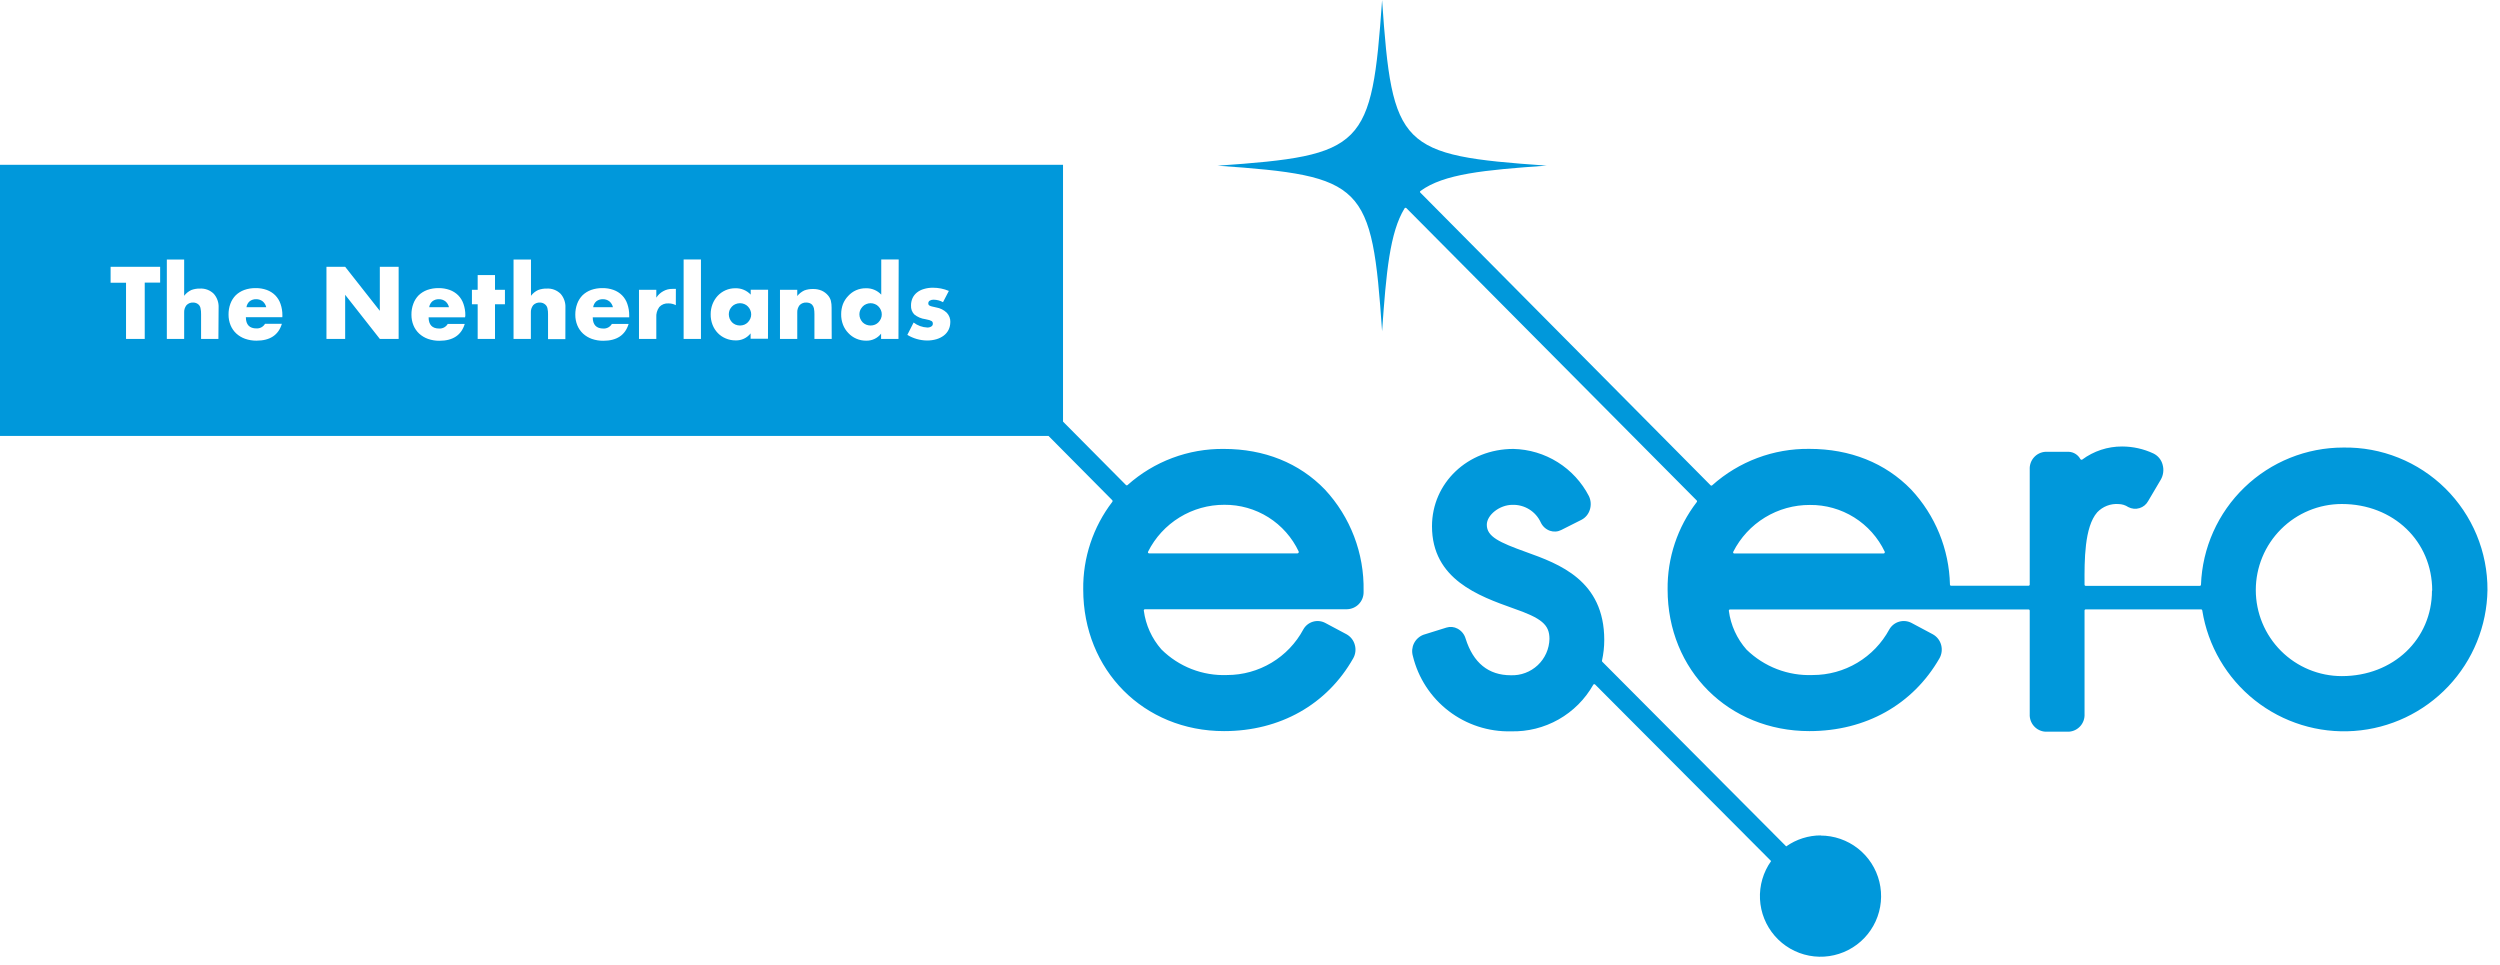 <svg width="158" height="61" viewBox="0 0 158 61" fill="none" xmlns="http://www.w3.org/2000/svg">
<g clip-path="url(#clip0_7075_253)">
<path d="M47.418 19.595C47.457 19.681 47.477 19.776 47.475 19.87C47.477 19.964 47.457 20.057 47.418 20.143C47.381 20.226 47.33 20.302 47.267 20.368C47.204 20.432 47.128 20.484 47.045 20.519C46.957 20.554 46.864 20.572 46.77 20.573C46.673 20.572 46.577 20.554 46.487 20.519C46.403 20.484 46.327 20.432 46.262 20.368C46.2 20.3 46.151 20.223 46.114 20.139C46.079 20.049 46.061 19.954 46.061 19.857C46.061 19.765 46.08 19.674 46.114 19.588C46.151 19.508 46.201 19.434 46.262 19.37C46.325 19.303 46.402 19.252 46.487 19.219C46.577 19.181 46.672 19.162 46.77 19.162C46.864 19.162 46.958 19.181 47.045 19.219C47.129 19.252 47.205 19.303 47.267 19.37C47.331 19.434 47.383 19.511 47.418 19.595ZM55.52 19.37C55.459 19.303 55.383 19.252 55.298 19.219C55.211 19.181 55.118 19.162 55.023 19.162C54.928 19.162 54.834 19.181 54.747 19.219C54.662 19.252 54.585 19.303 54.522 19.37C54.462 19.435 54.411 19.509 54.371 19.588C54.334 19.673 54.314 19.765 54.314 19.857C54.313 19.954 54.331 20.05 54.368 20.139C54.404 20.223 54.454 20.3 54.516 20.368C54.58 20.432 54.657 20.484 54.741 20.519C54.831 20.554 54.926 20.572 55.023 20.573C55.117 20.572 55.211 20.554 55.298 20.519C55.382 20.484 55.457 20.432 55.52 20.368C55.583 20.302 55.634 20.226 55.671 20.143C55.711 20.057 55.73 19.964 55.728 19.87C55.73 19.776 55.71 19.681 55.671 19.595C55.636 19.511 55.585 19.434 55.52 19.37ZM38.103 18.91C37.954 18.904 37.808 18.95 37.69 19.041C37.579 19.137 37.507 19.271 37.488 19.417H38.738C38.706 19.273 38.629 19.143 38.516 19.047C38.398 18.955 38.252 18.906 38.103 18.91ZM27.74 18.91C27.591 18.904 27.445 18.95 27.327 19.041C27.216 19.137 27.144 19.271 27.125 19.417H28.375C28.343 19.273 28.265 19.143 28.153 19.047C28.035 18.955 27.889 18.906 27.74 18.91ZM16.191 18.91C16.042 18.904 15.896 18.95 15.778 19.041C15.667 19.137 15.595 19.271 15.576 19.417H16.826C16.795 19.273 16.717 19.143 16.604 19.047C16.487 18.955 16.341 18.906 16.191 18.91ZM83.734 30.939C85.349 32.676 86.226 34.973 86.179 37.345V37.429C86.18 37.71 86.07 37.98 85.874 38.182C85.677 38.383 85.409 38.498 85.128 38.504H72.363C72.352 38.503 72.341 38.506 72.331 38.51C72.321 38.515 72.312 38.522 72.306 38.531C72.298 38.539 72.293 38.548 72.29 38.559C72.287 38.569 72.287 38.58 72.289 38.591C72.408 39.501 72.795 40.354 73.401 41.043C73.946 41.584 74.596 42.007 75.311 42.286C76.027 42.564 76.792 42.693 77.559 42.662C78.547 42.66 79.515 42.392 80.362 41.884C81.209 41.377 81.903 40.65 82.37 39.78C82.501 39.544 82.72 39.368 82.98 39.291C83.239 39.215 83.518 39.243 83.757 39.37L85.101 40.086C85.229 40.157 85.341 40.253 85.431 40.368C85.522 40.484 85.587 40.616 85.625 40.758C85.665 40.898 85.676 41.046 85.659 41.191C85.642 41.336 85.596 41.477 85.524 41.604C83.868 44.53 80.892 46.206 77.361 46.206C72.286 46.206 68.46 42.357 68.46 37.254C68.435 35.254 69.083 33.303 70.3 31.715C70.311 31.701 70.318 31.684 70.318 31.666C70.318 31.648 70.311 31.631 70.3 31.617L66.269 27.553H0V10.415H67.183V26.646L71.16 30.653C71.174 30.667 71.193 30.675 71.212 30.675C71.232 30.675 71.251 30.667 71.264 30.653C72.936 29.16 75.106 28.347 77.348 28.372C79.904 28.372 82.114 29.259 83.734 30.939ZM10.121 16.861H6.99V17.868H7.965V21.419H9.147V17.862H10.121V16.861ZM13.816 19.447C13.833 19.128 13.726 18.816 13.517 18.574C13.402 18.458 13.263 18.368 13.11 18.31C12.957 18.253 12.794 18.228 12.63 18.238C12.447 18.234 12.265 18.265 12.093 18.329C11.914 18.411 11.758 18.537 11.639 18.695V16.401H10.544V21.419H11.639V19.763C11.628 19.591 11.681 19.421 11.787 19.286C11.842 19.229 11.909 19.185 11.982 19.156C12.056 19.128 12.135 19.116 12.214 19.121C12.338 19.12 12.458 19.166 12.55 19.249C12.612 19.309 12.654 19.386 12.671 19.471C12.699 19.596 12.712 19.725 12.708 19.854V21.419H13.803L13.816 19.447ZM17.847 19.938C17.851 19.69 17.811 19.443 17.73 19.209C17.661 19.003 17.546 18.816 17.394 18.661C17.243 18.512 17.062 18.398 16.863 18.325C16.636 18.244 16.395 18.204 16.154 18.208C15.911 18.205 15.668 18.244 15.439 18.325C15.237 18.399 15.053 18.513 14.898 18.661C14.749 18.812 14.635 18.993 14.562 19.192C14.48 19.413 14.44 19.648 14.444 19.884C14.442 20.114 14.485 20.342 14.572 20.556C14.653 20.753 14.776 20.931 14.931 21.076C15.094 21.225 15.285 21.339 15.492 21.412C15.723 21.492 15.967 21.532 16.211 21.53C17.064 21.53 17.599 21.175 17.814 20.465H16.749C16.694 20.558 16.616 20.635 16.521 20.686C16.426 20.738 16.319 20.762 16.211 20.757C15.768 20.757 15.539 20.519 15.539 20.049H17.844L17.847 19.938ZM25.194 16.861H24.005V19.645L21.814 16.861H20.632V21.419H21.814V18.631L24.005 21.419H25.194V16.861ZM29.409 19.938C29.413 19.69 29.373 19.443 29.292 19.209C29.223 19.003 29.108 18.816 28.956 18.661C28.805 18.512 28.624 18.398 28.425 18.325C28.198 18.245 27.958 18.205 27.716 18.208C27.473 18.205 27.231 18.244 27.001 18.325C26.799 18.399 26.615 18.513 26.46 18.661C26.311 18.812 26.197 18.993 26.124 19.192C26.04 19.415 25.999 19.652 26.003 19.891C26.001 20.121 26.044 20.349 26.131 20.562C26.212 20.76 26.335 20.937 26.49 21.083C26.653 21.232 26.844 21.346 27.051 21.419C27.282 21.499 27.526 21.539 27.77 21.537C28.623 21.537 29.157 21.182 29.372 20.472H28.297C28.243 20.565 28.164 20.641 28.07 20.693C27.975 20.744 27.868 20.769 27.76 20.764C27.317 20.764 27.088 20.526 27.088 20.055H29.393L29.409 19.938ZM31.912 18.315H31.284V17.385H30.189V18.315H29.826V19.229H30.189V21.419H31.284V19.229H31.912V18.315ZM35.735 19.447C35.751 19.128 35.644 18.816 35.436 18.574C35.32 18.458 35.181 18.368 35.029 18.31C34.876 18.252 34.712 18.228 34.549 18.238C34.366 18.234 34.183 18.265 34.011 18.329C33.832 18.411 33.676 18.537 33.558 18.695V16.401H32.456V21.419H33.551V19.763C33.54 19.591 33.593 19.421 33.699 19.286C33.754 19.229 33.821 19.185 33.894 19.157C33.968 19.128 34.047 19.116 34.126 19.121C34.25 19.12 34.37 19.166 34.462 19.249C34.532 19.31 34.581 19.393 34.599 19.484C34.628 19.61 34.64 19.738 34.636 19.867V21.433H35.731L35.735 19.447ZM39.766 19.938C39.769 19.69 39.729 19.443 39.648 19.209C39.58 19.003 39.465 18.816 39.312 18.661C39.161 18.512 38.98 18.398 38.781 18.325C38.554 18.244 38.314 18.204 38.073 18.208C37.829 18.205 37.587 18.244 37.357 18.325C37.156 18.399 36.971 18.513 36.816 18.661C36.668 18.812 36.553 18.993 36.48 19.192C36.397 19.415 36.356 19.652 36.359 19.891C36.357 20.121 36.401 20.349 36.487 20.562C36.568 20.76 36.691 20.937 36.846 21.083C37.009 21.232 37.2 21.346 37.407 21.419C37.639 21.499 37.882 21.539 38.126 21.537C38.98 21.537 39.514 21.182 39.729 20.472H38.67C38.616 20.565 38.537 20.641 38.443 20.693C38.348 20.744 38.241 20.769 38.133 20.764C37.69 20.764 37.461 20.526 37.461 20.055H39.766V19.938ZM42.715 18.258H42.597H42.503C42.296 18.252 42.092 18.303 41.912 18.406C41.736 18.503 41.587 18.643 41.479 18.812V18.315H40.384V21.419H41.479V20.075C41.459 19.836 41.526 19.598 41.667 19.404C41.739 19.325 41.829 19.263 41.928 19.224C42.028 19.184 42.135 19.168 42.241 19.175C42.405 19.173 42.566 19.211 42.712 19.286L42.715 18.258ZM44.3 16.397H43.205V21.419H44.3V16.397ZM48.543 18.312H47.445V18.621C47.322 18.489 47.172 18.385 47.006 18.316C46.84 18.246 46.661 18.213 46.481 18.218C46.264 18.214 46.05 18.258 45.852 18.345C45.662 18.429 45.49 18.552 45.349 18.705C45.211 18.857 45.103 19.034 45.029 19.226C44.953 19.427 44.914 19.641 44.915 19.857C44.91 20.087 44.95 20.315 45.033 20.529C45.108 20.724 45.223 20.903 45.369 21.053C45.51 21.198 45.679 21.312 45.866 21.389C46.062 21.472 46.274 21.515 46.487 21.513C46.67 21.52 46.851 21.483 47.016 21.406C47.181 21.329 47.326 21.214 47.438 21.07V21.406H48.536L48.543 18.312ZM52.557 19.444C52.56 19.296 52.544 19.148 52.51 19.004C52.475 18.88 52.413 18.765 52.329 18.668C52.221 18.54 52.085 18.438 51.932 18.369C51.756 18.295 51.566 18.259 51.375 18.265C51.191 18.261 51.007 18.292 50.834 18.355C50.66 18.437 50.507 18.558 50.387 18.708V18.315H49.295V21.419H50.387V19.763C50.376 19.591 50.429 19.421 50.535 19.286C50.59 19.229 50.657 19.185 50.73 19.157C50.804 19.128 50.883 19.116 50.962 19.121C51.028 19.121 51.094 19.131 51.157 19.152C51.218 19.173 51.274 19.207 51.321 19.252C51.379 19.317 51.42 19.396 51.439 19.481C51.463 19.604 51.474 19.729 51.472 19.854V21.419H52.564L52.557 19.444ZM56.797 16.397H55.695V18.621C55.572 18.489 55.422 18.385 55.256 18.316C55.09 18.246 54.911 18.213 54.731 18.218C54.513 18.214 54.298 18.258 54.099 18.345C53.913 18.428 53.745 18.55 53.609 18.701C53.463 18.851 53.349 19.028 53.273 19.222C53.199 19.424 53.161 19.638 53.162 19.854C53.157 20.083 53.197 20.311 53.279 20.526C53.355 20.721 53.469 20.899 53.615 21.049C53.755 21.2 53.924 21.32 54.113 21.402C54.308 21.488 54.52 21.532 54.734 21.53C54.916 21.537 55.098 21.5 55.263 21.423C55.428 21.346 55.573 21.231 55.685 21.087V21.422H56.783L56.797 16.397ZM60.062 20.364C60.066 20.255 60.048 20.145 60.01 20.043C59.971 19.94 59.912 19.846 59.837 19.766C59.652 19.588 59.418 19.471 59.165 19.43L58.903 19.37C58.85 19.359 58.799 19.341 58.752 19.316C58.723 19.302 58.7 19.28 58.684 19.252C58.673 19.225 58.667 19.195 58.668 19.165C58.668 19.132 58.676 19.099 58.693 19.07C58.709 19.041 58.733 19.017 58.762 19C58.836 18.957 58.921 18.936 59.007 18.94C59.214 18.944 59.417 18.998 59.598 19.098L59.968 18.386C59.649 18.251 59.306 18.183 58.96 18.184C58.767 18.182 58.574 18.209 58.389 18.265C58.23 18.309 58.081 18.384 57.952 18.486C57.833 18.581 57.737 18.702 57.673 18.839C57.607 18.987 57.574 19.148 57.576 19.309C57.57 19.411 57.585 19.513 57.619 19.609C57.654 19.705 57.708 19.793 57.777 19.867C57.981 20.035 58.228 20.141 58.489 20.173L58.735 20.23C58.784 20.245 58.831 20.265 58.876 20.29C58.904 20.308 58.926 20.334 58.94 20.364C58.951 20.397 58.957 20.431 58.956 20.465C58.956 20.499 58.947 20.532 58.93 20.562C58.913 20.591 58.888 20.616 58.859 20.633C58.785 20.68 58.698 20.703 58.611 20.7C58.295 20.687 57.991 20.576 57.74 20.384L57.344 21.164C57.718 21.392 58.146 21.515 58.584 21.52C58.786 21.522 58.987 21.495 59.181 21.439C59.35 21.39 59.508 21.312 59.648 21.207C59.776 21.11 59.88 20.985 59.951 20.841C60.022 20.694 60.058 20.532 60.058 20.368L60.062 20.364ZM82.081 34.862C81.662 33.971 80.997 33.218 80.163 32.693C79.33 32.169 78.363 31.895 77.378 31.903C76.379 31.9 75.398 32.175 74.546 32.699C73.695 33.222 73.006 33.972 72.558 34.866C72.553 34.877 72.55 34.89 72.55 34.903C72.55 34.915 72.553 34.928 72.558 34.94C72.565 34.95 72.575 34.959 72.587 34.965C72.599 34.971 72.612 34.974 72.625 34.973H81.997C82.01 34.974 82.023 34.971 82.035 34.965C82.047 34.959 82.057 34.95 82.064 34.94C82.072 34.929 82.078 34.917 82.08 34.904C82.082 34.892 82.081 34.878 82.078 34.866L82.081 34.862ZM157.208 37.288C157.174 39.557 156.29 41.731 154.73 43.38C153.171 45.029 151.051 46.034 148.787 46.196C146.523 46.358 144.281 45.665 142.503 44.255C140.725 42.844 139.54 40.819 139.183 38.578C139.181 38.56 139.172 38.544 139.158 38.532C139.145 38.52 139.127 38.514 139.109 38.514H131.82C131.81 38.513 131.8 38.515 131.79 38.518C131.781 38.522 131.773 38.527 131.765 38.534C131.758 38.541 131.752 38.549 131.748 38.559C131.745 38.568 131.743 38.578 131.743 38.588V45.128C131.758 45.407 131.663 45.681 131.477 45.89C131.291 46.099 131.031 46.226 130.752 46.243H129.267C128.988 46.225 128.729 46.098 128.544 45.889C128.359 45.68 128.264 45.407 128.279 45.128V38.591C128.278 38.571 128.27 38.552 128.255 38.538C128.241 38.525 128.222 38.517 128.202 38.517H122.236H122.189H109.337C109.326 38.517 109.315 38.52 109.306 38.525C109.296 38.529 109.287 38.536 109.28 38.544C109.267 38.561 109.261 38.583 109.263 38.605C109.384 39.515 109.773 40.369 110.382 41.057C110.933 41.594 111.589 42.014 112.308 42.29C113.027 42.566 113.794 42.693 114.564 42.662C115.556 42.663 116.529 42.396 117.381 41.888C118.233 41.381 118.932 40.652 119.404 39.78C119.539 39.543 119.761 39.367 120.023 39.291C120.286 39.215 120.567 39.243 120.809 39.37L122.152 40.086C122.281 40.157 122.394 40.253 122.484 40.368C122.575 40.483 122.641 40.616 122.68 40.758C122.757 41.043 122.72 41.347 122.575 41.604C120.896 44.53 117.913 46.206 114.356 46.206C109.246 46.206 105.393 42.357 105.393 37.254C105.37 35.259 106.018 33.314 107.234 31.732C107.246 31.718 107.253 31.7 107.253 31.681C107.253 31.663 107.246 31.645 107.234 31.631L88.886 13.155C88.879 13.147 88.87 13.141 88.859 13.137C88.849 13.133 88.837 13.131 88.826 13.132C88.815 13.133 88.804 13.137 88.794 13.143C88.784 13.149 88.776 13.156 88.769 13.166C87.838 14.677 87.603 17.227 87.348 20.939C86.706 11.607 86.223 11.12 76.951 10.472C86.223 9.827 86.693 9.336 87.348 0.008C87.986 9.333 88.473 9.823 97.745 10.468C93.767 10.747 91.248 10.992 89.773 12.07C89.757 12.084 89.746 12.103 89.743 12.124C89.743 12.134 89.745 12.144 89.749 12.152C89.753 12.161 89.759 12.169 89.767 12.175L108.108 30.67C108.121 30.684 108.14 30.692 108.16 30.692C108.179 30.692 108.198 30.684 108.212 30.67C109.899 29.162 112.09 28.341 114.352 28.369C116.929 28.369 119.149 29.256 120.782 30.936C122.312 32.57 123.186 34.71 123.237 36.948C123.238 36.958 123.24 36.968 123.244 36.976C123.248 36.985 123.254 36.993 123.261 37C123.268 37.006 123.277 37.011 123.286 37.015C123.295 37.018 123.305 37.019 123.314 37.019H128.202C128.222 37.019 128.241 37.011 128.255 36.998C128.27 36.984 128.278 36.965 128.279 36.945V29.669C128.264 29.391 128.359 29.117 128.544 28.908C128.729 28.699 128.988 28.572 129.267 28.554H130.752C130.903 28.562 131.049 28.608 131.177 28.69C131.305 28.771 131.409 28.884 131.481 29.017C131.491 29.034 131.508 29.046 131.528 29.051C131.537 29.055 131.547 29.057 131.558 29.057C131.568 29.057 131.578 29.055 131.588 29.051C132.319 28.507 133.206 28.214 134.117 28.218C134.803 28.219 135.479 28.37 136.099 28.661C136.241 28.73 136.366 28.829 136.466 28.951C136.565 29.072 136.638 29.214 136.677 29.367C136.722 29.525 136.735 29.691 136.714 29.854C136.694 30.017 136.642 30.175 136.56 30.317L135.767 31.661C135.651 31.879 135.453 32.042 135.217 32.114C134.981 32.187 134.726 32.163 134.507 32.047C134.324 31.925 134.109 31.859 133.889 31.856C133.64 31.838 133.391 31.875 133.159 31.965C132.926 32.055 132.717 32.196 132.545 32.377C131.729 33.304 131.736 35.447 131.743 36.861V36.952C131.743 36.962 131.745 36.972 131.748 36.981C131.752 36.99 131.758 36.998 131.765 37.005C131.773 37.012 131.781 37.017 131.79 37.021C131.8 37.025 131.81 37.026 131.82 37.026H139.025C139.045 37.026 139.063 37.019 139.078 37.005C139.092 36.992 139.101 36.974 139.102 36.955C139.187 34.626 140.172 32.421 141.85 30.804C143.528 29.186 145.768 28.284 148.098 28.285C149.291 28.265 150.476 28.483 151.583 28.927C152.691 29.371 153.698 30.032 154.547 30.87C155.395 31.709 156.068 32.709 156.525 33.81C156.982 34.913 157.214 36.095 157.208 37.288ZM119.115 34.866C118.69 33.974 118.019 33.222 117.182 32.699C116.344 32.176 115.374 31.903 114.386 31.913C113.383 31.908 112.399 32.182 111.543 32.705C110.688 33.227 109.995 33.978 109.542 34.872C109.535 34.884 109.532 34.896 109.532 34.909C109.532 34.922 109.535 34.935 109.542 34.946C109.549 34.957 109.558 34.966 109.569 34.972C109.58 34.978 109.593 34.981 109.606 34.98H119.042C119.054 34.981 119.067 34.978 119.078 34.972C119.089 34.966 119.099 34.957 119.105 34.946C119.114 34.935 119.119 34.921 119.121 34.907C119.123 34.893 119.121 34.879 119.115 34.866ZM153.715 37.325C153.715 34.204 151.263 31.853 148.004 31.853C146.562 31.853 145.179 32.425 144.159 33.446C143.139 34.465 142.566 35.849 142.566 37.291C142.566 38.733 143.139 40.117 144.159 41.137C145.179 42.157 146.562 42.73 148.004 42.73C151.249 42.73 153.701 40.405 153.701 37.325H153.715ZM115.085 52.797C114.298 52.796 113.53 53.039 112.888 53.492L101.265 41.822C101.257 41.814 101.251 41.803 101.247 41.791C101.244 41.78 101.243 41.767 101.245 41.755C101.34 41.325 101.389 40.886 101.389 40.445C101.389 36.673 98.531 35.638 96.441 34.886C94.762 34.281 93.966 33.918 93.966 33.166C93.966 32.541 94.782 31.906 95.581 31.906C95.956 31.894 96.326 31.992 96.646 32.19C96.965 32.387 97.219 32.674 97.375 33.015C97.432 33.138 97.513 33.249 97.613 33.34C97.714 33.431 97.831 33.501 97.96 33.546C98.076 33.586 98.198 33.602 98.321 33.593C98.443 33.585 98.563 33.551 98.672 33.495L99.958 32.847C100.083 32.781 100.193 32.69 100.282 32.581C100.371 32.472 100.438 32.347 100.479 32.212C100.568 31.93 100.548 31.626 100.422 31.359C99.968 30.478 99.285 29.735 98.445 29.21C97.605 28.684 96.639 28.395 95.648 28.372C92.763 28.372 90.502 30.519 90.502 33.26C90.502 36.619 93.472 37.671 95.638 38.447C97.436 39.068 97.926 39.481 97.926 40.378C97.919 40.69 97.85 40.998 97.723 41.283C97.596 41.568 97.414 41.825 97.186 42.039C96.959 42.252 96.692 42.419 96.399 42.528C96.107 42.638 95.796 42.688 95.484 42.676C94.073 42.676 93.109 41.896 92.625 40.355C92.586 40.222 92.521 40.098 92.433 39.99C92.345 39.883 92.237 39.795 92.115 39.73C92.008 39.672 91.892 39.637 91.772 39.626C91.652 39.614 91.531 39.627 91.416 39.663L89.965 40.116C89.704 40.214 89.49 40.407 89.365 40.656C89.241 40.905 89.215 41.192 89.293 41.46C89.628 42.842 90.425 44.068 91.554 44.934C92.682 45.8 94.072 46.254 95.494 46.22C96.546 46.247 97.586 45.988 98.502 45.47C99.418 44.951 100.176 44.193 100.694 43.277C100.699 43.267 100.706 43.258 100.716 43.251C100.725 43.245 100.736 43.241 100.748 43.24C100.759 43.238 100.771 43.239 100.782 43.242C100.793 43.246 100.803 43.252 100.811 43.26L111.934 54.419C111.437 55.119 111.189 55.966 111.231 56.823C111.273 57.681 111.602 58.499 112.165 59.147C112.728 59.795 113.492 60.236 114.335 60.397C115.178 60.559 116.051 60.433 116.814 60.038C117.577 59.645 118.185 59.006 118.541 58.224C118.897 57.443 118.98 56.565 118.777 55.731C118.574 54.897 118.097 54.155 117.422 53.625C116.746 53.095 115.913 52.807 115.054 52.807L115.085 52.797Z" fill="#0098DB"/>
</g>
<defs>
<clipPath id="clip0_7075_253">
<rect width="157.205" height="60.465" fill="white"/>
</clipPath>
</defs>
</svg>
